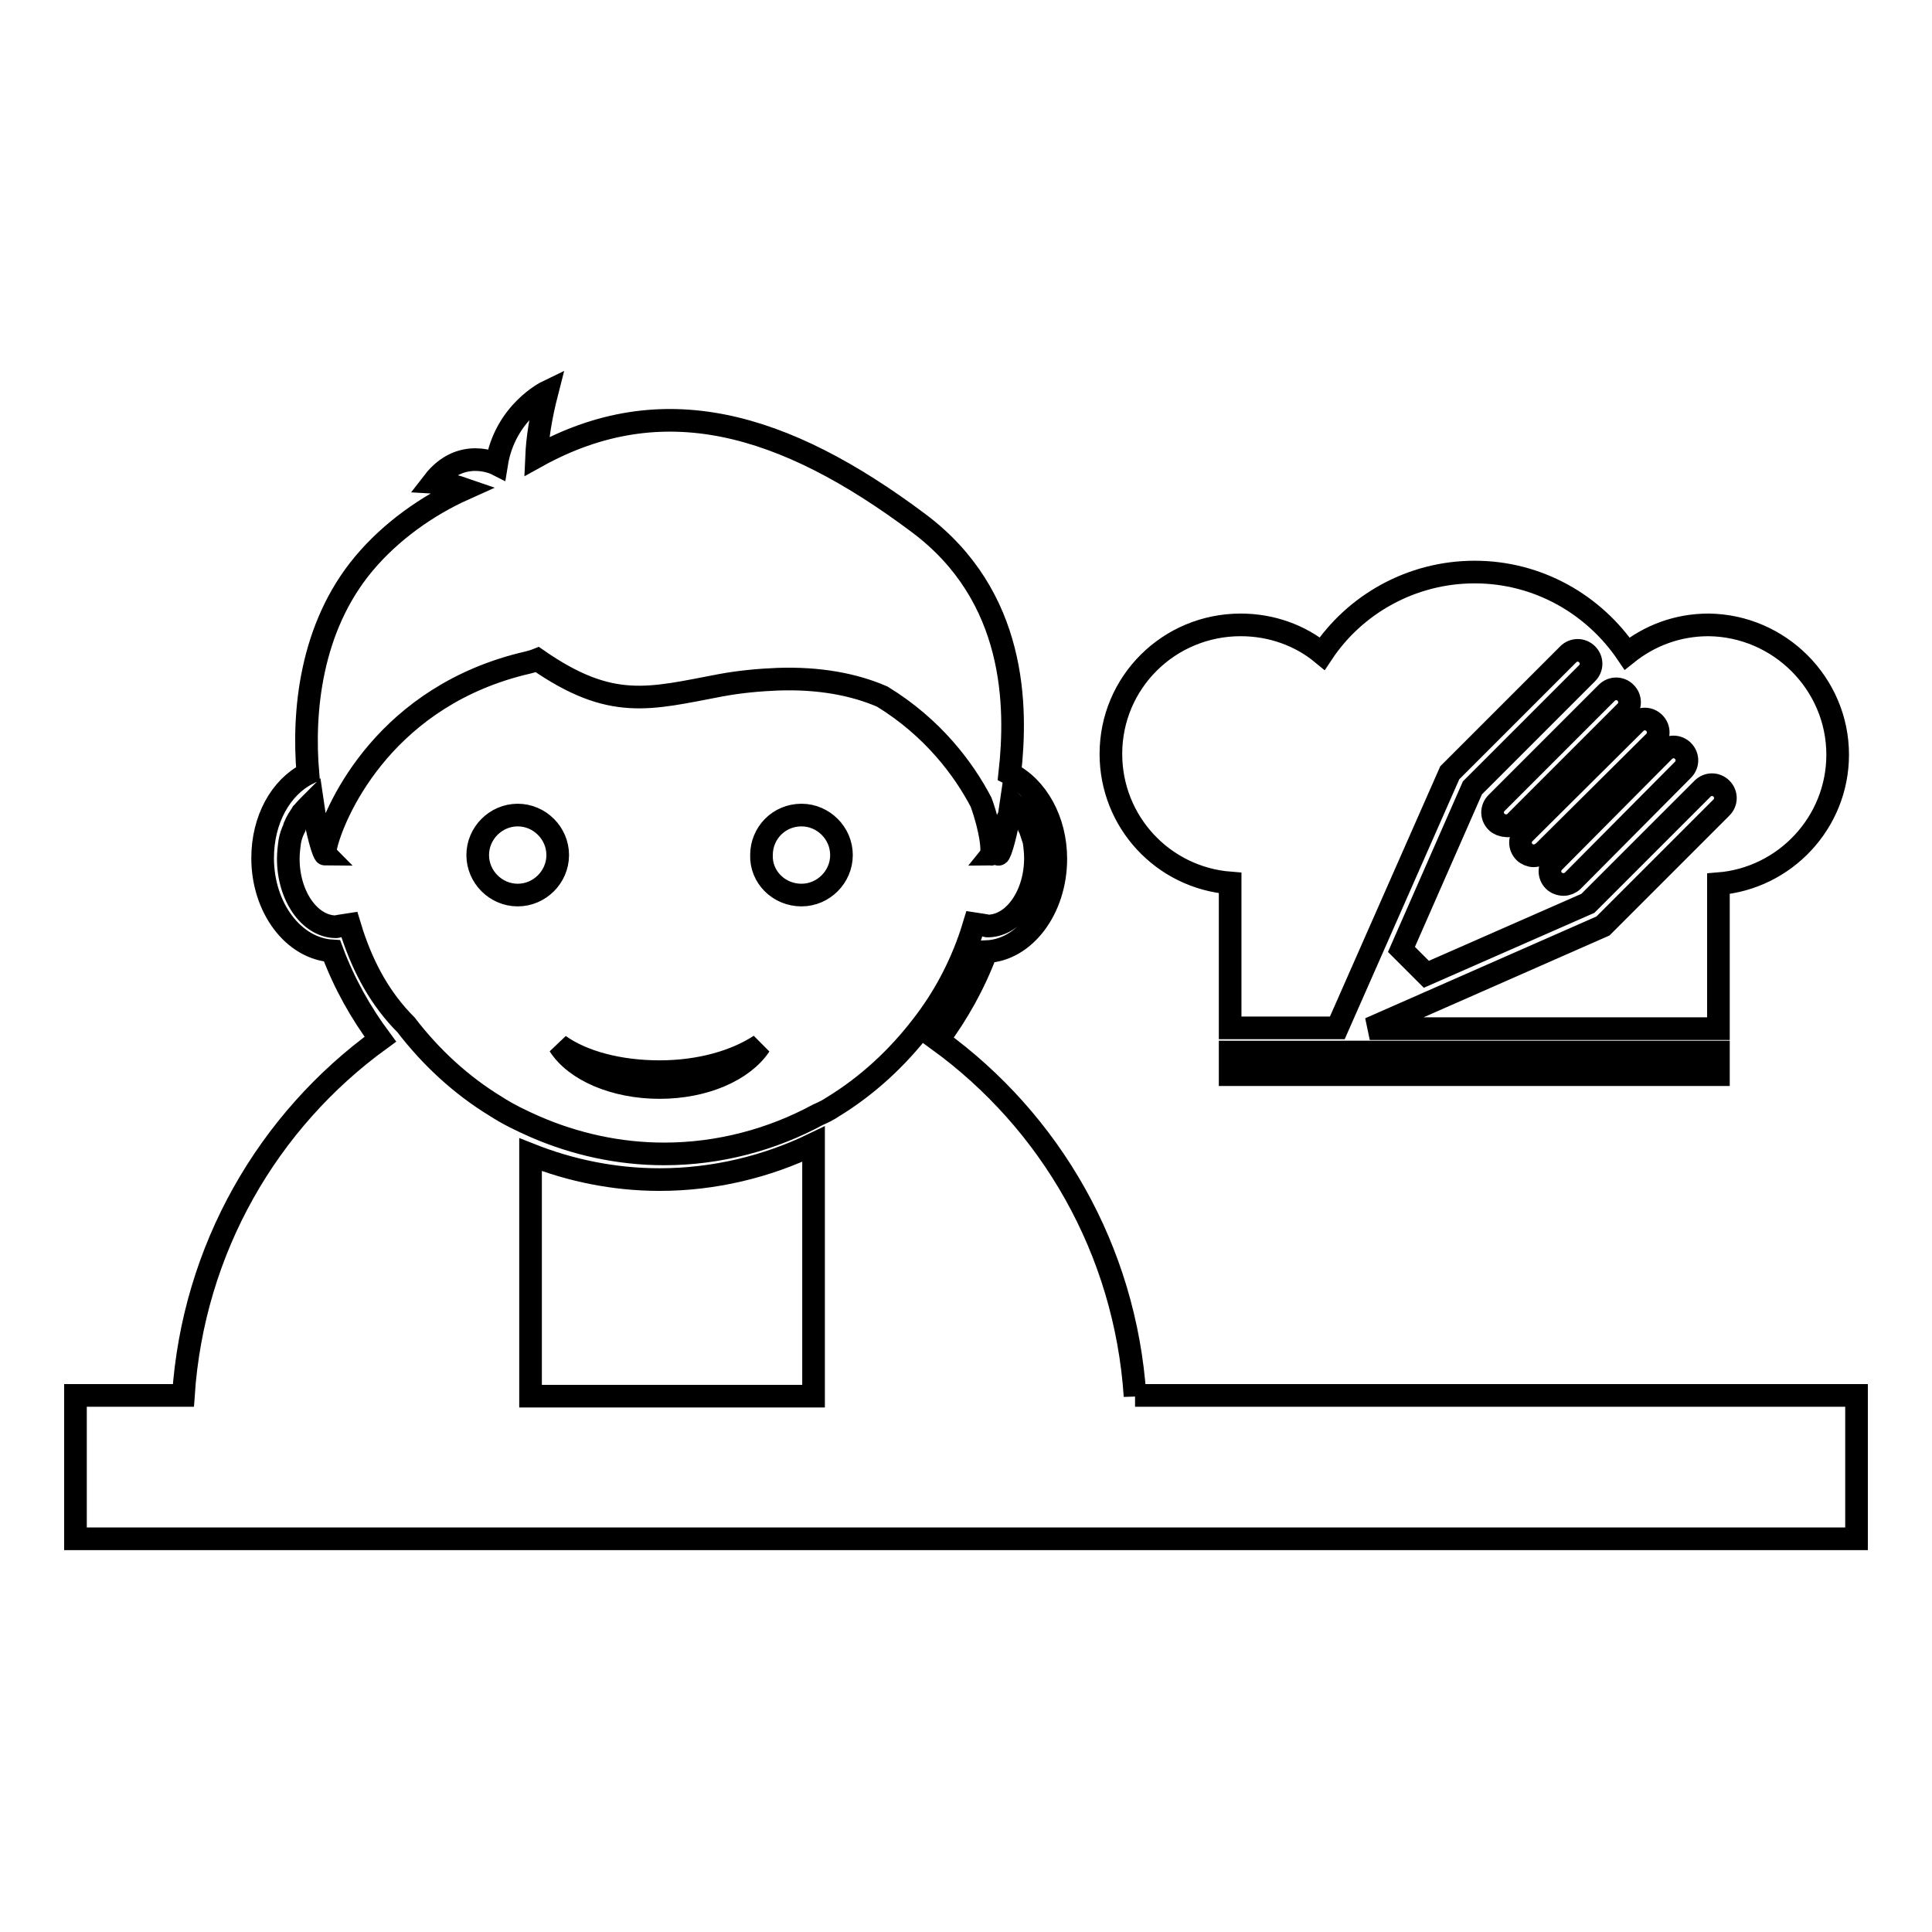 <?xml version="1.0" encoding="utf-8"?>
<!-- Svg Vector Icons : http://www.onlinewebfonts.com/icon -->
<!DOCTYPE svg PUBLIC "-//W3C//DTD SVG 1.1//EN" "http://www.w3.org/Graphics/SVG/1.1/DTD/svg11.dtd">
<svg version="1.1" xmlns="http://www.w3.org/2000/svg" xmlns:xlink="http://www.w3.org/1999/xlink" x="0px" y="0px" viewBox="0 0 256 256" enable-background="new 0 0 256 256" xml:space="preserve">
<g><g><g><path stroke-width="3" fill-opacity="0" stroke="#000000"  d="M163,139.4h64.7v3H163V139.4z M243.5,100c0,9-7,16.4-15.8,17.1v19.2h-46.2l30.9-13.6l15.7-15.7c0.7-0.7,0.7-1.8,0-2.5c-0.7-0.7-1.8-0.7-2.5,0l-15.2,15.2l-21.4,9.4l-3.3-3.3l9.4-21.4l15.2-15.2c0.7-0.7,0.7-1.8,0-2.5c-0.7-0.7-1.8-0.7-2.5,0l-15.7,15.7l-14.9,33.8H163v-19.2c-8.9-0.7-15.8-8.1-15.8-17.1c0-9.5,7.7-17.1,17.2-17.1c4.1,0,7.9,1.4,10.8,3.8c4.3-6.5,11.8-10.8,20.2-10.8c8.4,0,15.8,4.3,20.2,10.8c3-2.4,6.7-3.8,10.8-3.8C235.8,82.9,243.5,90.6,243.5,100z M200.7,109l14.7-14.7c0.7-0.7,0.7-1.8,0-2.5c-0.7-0.7-1.8-0.7-2.5,0l-14.6,14.6c-0.7,0.7-0.7,1.8,0,2.5c0.3,0.3,0.8,0.5,1.2,0.5C199.9,109.5,200.3,109.4,200.7,109z M204.5,112.9l14.7-14.6c0.7-0.7,0.7-1.8,0-2.5c-0.7-0.7-1.8-0.7-2.5,0L202,110.4c-0.7,0.7-0.7,1.8,0,2.5c0.3,0.3,0.8,0.5,1.2,0.5C203.7,113.4,204.1,113.2,204.5,112.9z M223,99.5c-0.7-0.7-1.8-0.7-2.5,0l-14.6,14.7c-0.7,0.7-0.7,1.8,0,2.5c0.3,0.3,0.8,0.5,1.3,0.5c0.4,0,0.9-0.2,1.2-0.5L223,102C223.7,101.3,223.7,100.2,223,99.5z M87.4,144.1c6,0,11.1-2.3,13.3-5.6c-3.2,2.1-7.9,3.5-13.3,3.5c-5.4,0-10.2-1.3-13.3-3.5C76.2,141.8,81.4,144.1,87.4,144.1z M106.2,118.6c2.9,0,5.3-2.4,5.3-5.3c0-2.9-2.4-5.3-5.3-5.3c-3,0-5.3,2.4-5.3,5.3C100.8,116.2,103.2,118.6,106.2,118.6z M68.6,118.6c2.9,0,5.3-2.4,5.3-5.3c0-2.9-2.4-5.3-5.3-5.3c-2.9,0-5.3,2.4-5.3,5.3C63.3,116.2,65.7,118.6,68.6,118.6z M150.4,185c-1.3-19.4-11.2-36.4-26.1-47.2c2.6-3.5,4.8-7.4,6.4-11.7c5.1-0.2,9.2-5.7,9.2-12.3c0-5.1-2.5-9.5-6.1-11.3c1-8.9,0.9-23.5-12.1-33.2c-17.9-13.4-34-18-50.6-8.8c0.1-2.3,0.5-5.1,1.4-8.6c0,0-5.6,2.7-6.7,9.6c0,0-4.7-2.4-8.4,2.4c0,0,1.8,0.1,4.1,0.9c-4.9,2.2-9.7,5.6-13.3,9.9c-7.1,8.5-8.1,19.7-7.4,27.8c-3.6,1.8-6,6.1-6,11.2c0,6.6,4.1,12,9.2,12.3c1.6,4.3,3.8,8.2,6.4,11.7c-14.9,10.8-24.8,27.8-26.1,47.2H10v19h236v-19H150.4L150.4,185z M46.7,123.8l-0.4-1.3l-1.3,0.2h0c-0.2,0-0.3,0.1-0.4,0.1c-0.1,0-0.1,0-0.2,0c-3.4-0.1-6.2-4.1-6.2-9c0-0.8,0.1-1.6,0.2-2.3c0.1-0.6,0.3-1.2,0.6-1.8c0-0.1,0-0.2,0.1-0.3c0.2-0.6,0.6-1.1,0.9-1.6c0,0,0-0.1,0.1-0.1c0.3-0.4,0.6-0.7,1-1.1c0.1-0.1,0.2-0.2,0.3-0.3c0.6,4.2,1.5,6.9,1.7,6.9c-0.1-0.1,0-0.7,0.2-1.5c1.3-4.8,8-19.6,26.6-23.9c0.4-0.1,0.8-0.2,1.3-0.4c9.8,6.8,14.8,5.2,24.3,3.4c2.7-0.5,5.2-0.7,7.5-0.8c5.6-0.2,10.2,0.7,13.9,2.3c6.7,4.1,10.8,9.6,13.1,14c1.3,3.6,1.6,6.5,1.3,6.9c0.1,0,0.4-0.6,0.8-1.5c0.2,0.9,0.3,1.4,0.2,1.5c0.2,0.1,1.1-2.7,1.7-6.9c0.1,0.1,0.2,0.2,0.3,0.3c0.3,0.3,0.7,0.7,1,1.1c0,0,0,0.1,0.1,0.1c0.4,0.5,0.7,1,0.9,1.6c0,0.1,0,0.2,0.1,0.2c0.2,0.6,0.4,1.2,0.6,1.8c0.1,0.7,0.2,1.5,0.2,2.3c0,4.9-2.8,8.9-6.2,9c0,0-0.1,0-0.2,0c-0.1,0-0.2-0.1-0.4-0.1c0,0,0,0,0,0l-1.3-0.2l0,0l-0.4,1.3c-1.5,4.5-3.7,8.6-6.5,12.2c-3.3,4.3-7.3,8-11.9,10.8c-0.6,0.4-1.2,0.7-1.9,1c-6.1,3.3-13.1,5.2-20.4,5.2c-6,0-11.8-1.3-17.1-3.6c-1.8-0.8-3.5-1.6-5.2-2.7c-4.6-2.8-8.6-6.5-11.9-10.8C50.4,132.4,48.2,128.3,46.7,123.8z M70.3,153c5.3,2.1,11.1,3.3,17.1,3.3c7.2,0,14.2-1.7,20.4-4.7V185H70.3V153L70.3,153z"/></g><g></g><g></g><g></g><g></g><g></g><g></g><g></g><g></g><g></g><g></g><g></g><g></g><g></g><g></g><g></g></g></g>
</svg>